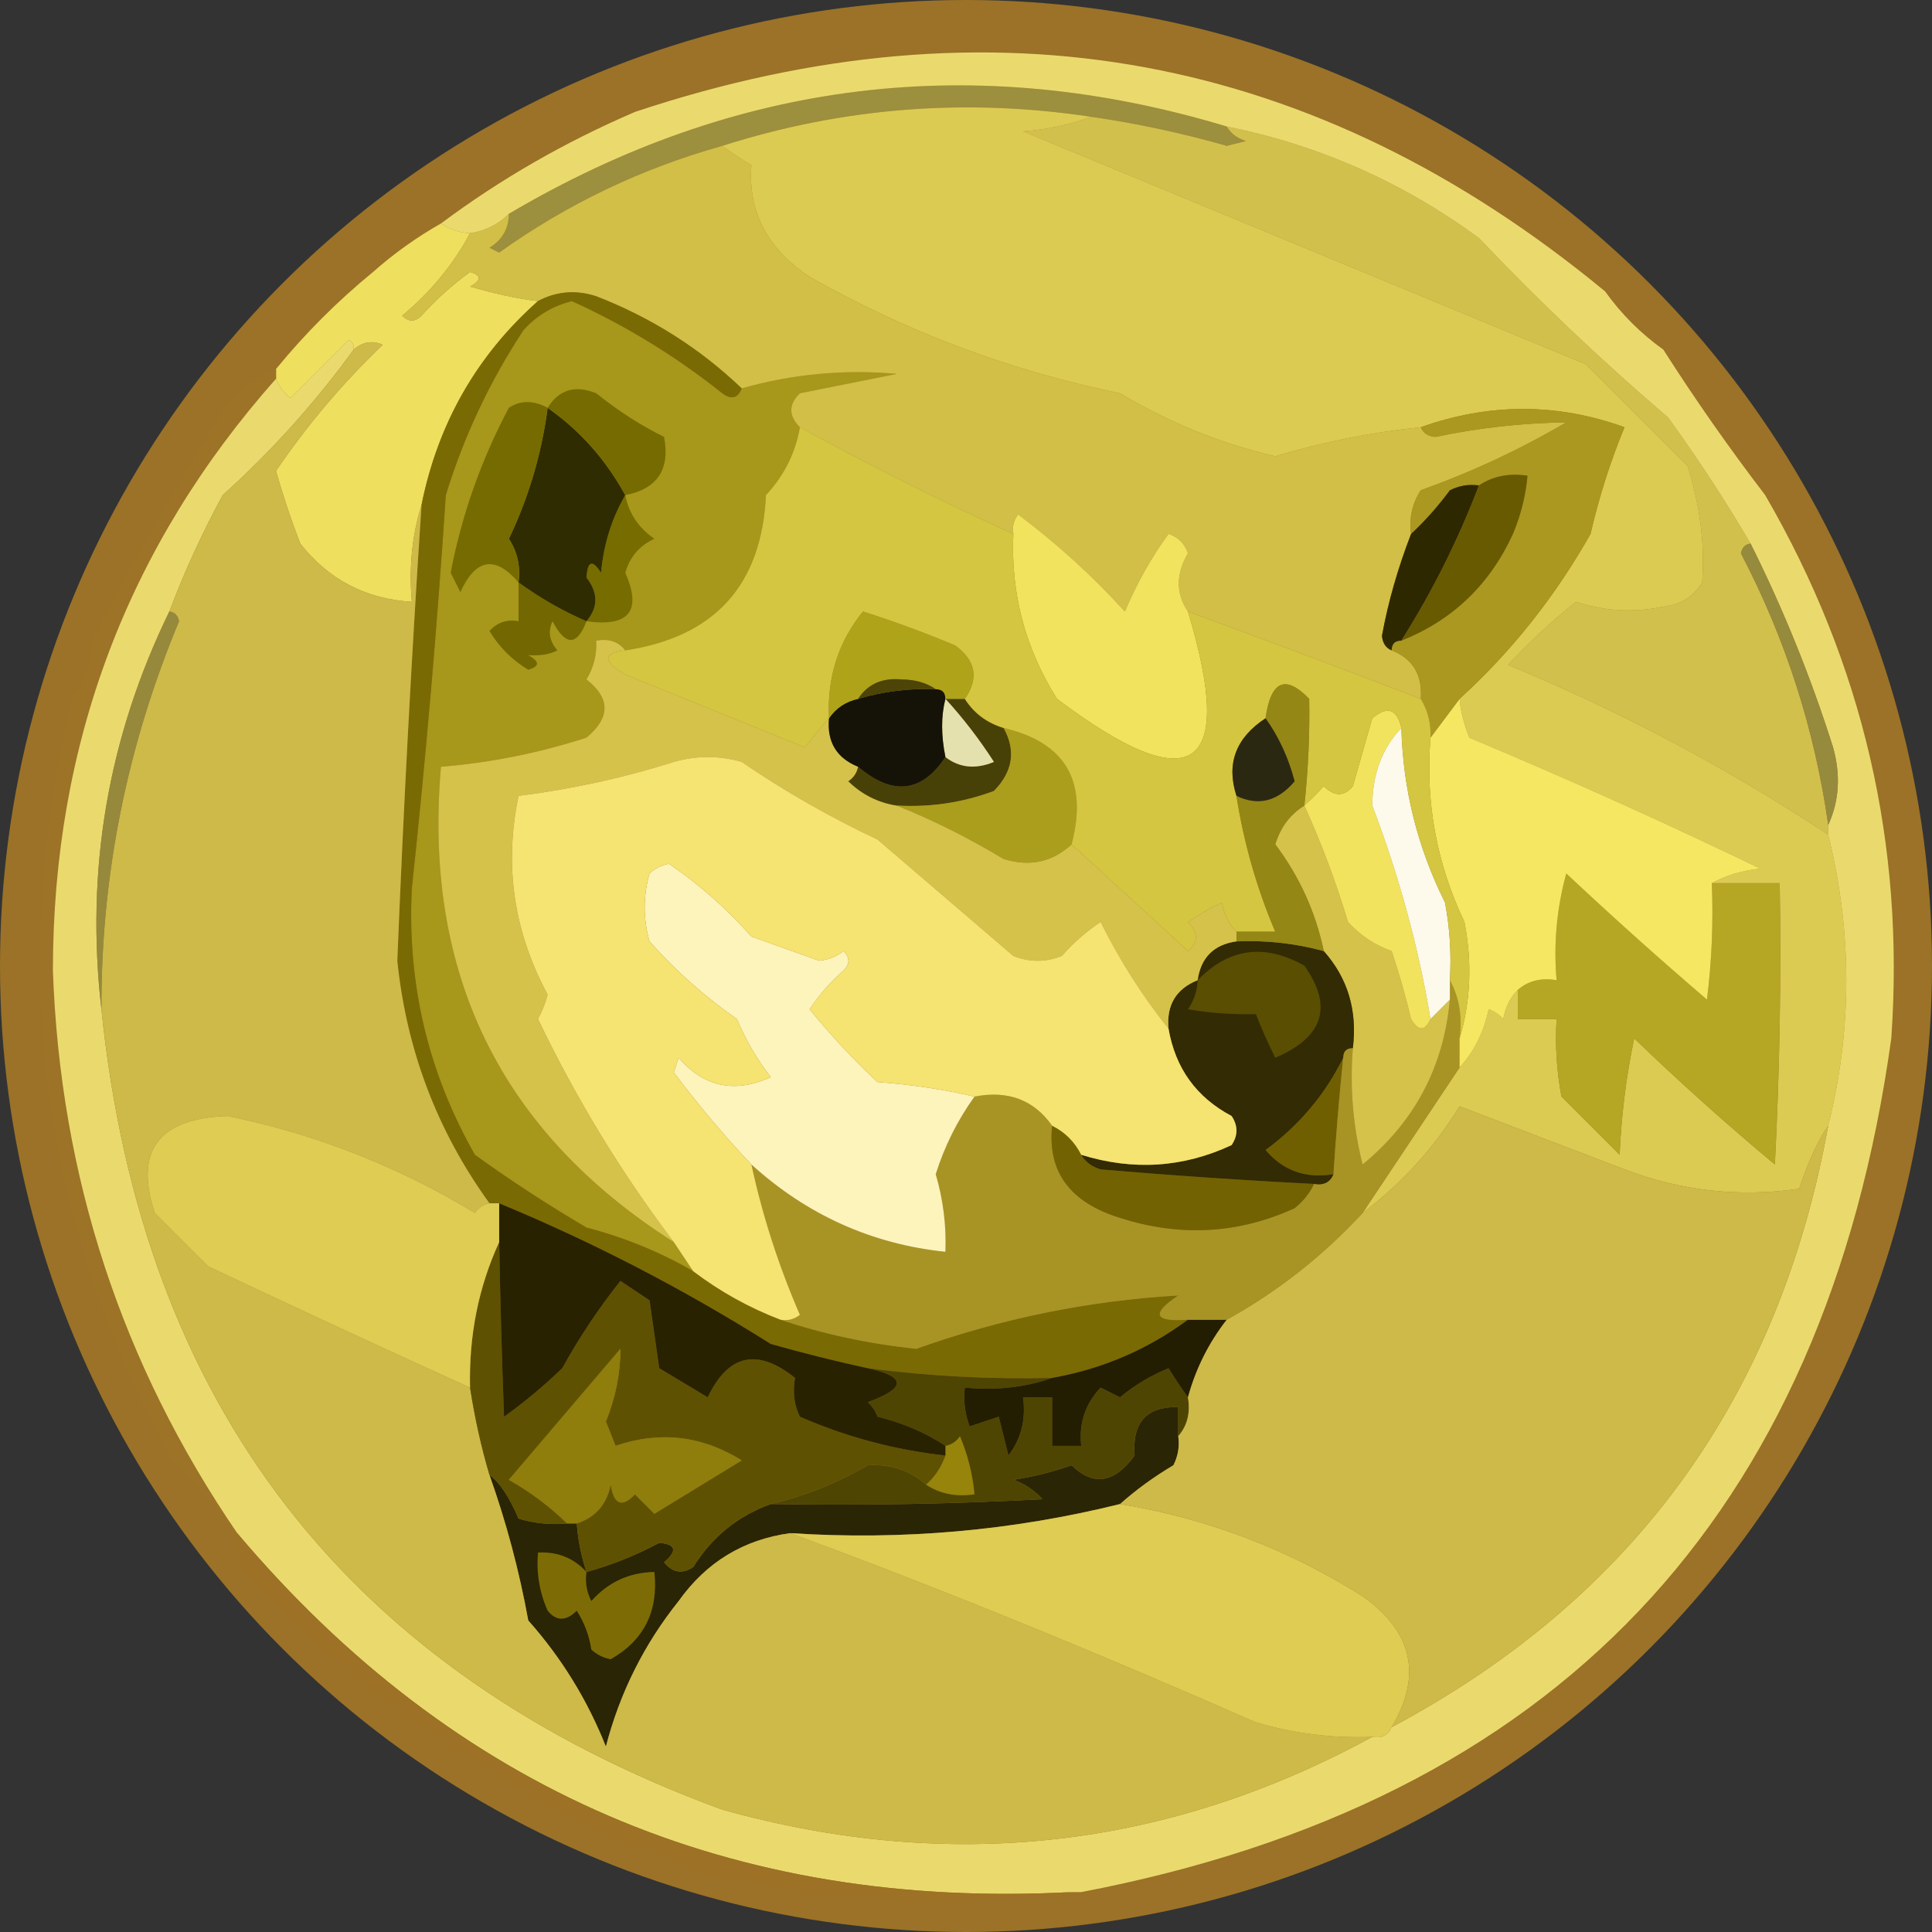 <?xml version="1.0" encoding="UTF-8"?><svg id="CIRCLE_OUTLINE_BLACK" xmlns="http://www.w3.org/2000/svg" viewBox="0 0 512 512"><rect x="0" y="0" width="512" height="512" fill="#333333" stroke="none"/><circle cx="256" cy="256" r="256" fill="#9b7227" stroke-width="0"/><path d="M325.102,33.518c1.075,1.855,2.787,3.141,5.142,3.856-1.715.429-3.427.857-5.142,1.285-11.86-3.395-23.856-5.966-35.993-7.713-33.27-5.01-65.833-2.439-97.695,7.713-21.376,5.975-41.086,15.402-59.131,28.28-.857-.429-1.714-.857-2.571-1.285,3.401-2.098,5.115-5.097,5.142-8.998,60.153-35.529,123.568-43.241,190.248-23.138Z" fill="#9c8f3d" fill-rule="evenodd" stroke-width="0"/><path d="M116.858,59.227c2.291,1.568,4.862,2.425,7.713,2.571-4.482,8.357-10.481,15.641-17.996,21.853,1.714,1.714,3.428,1.714,5.142,0,3.901-4.332,8.186-8.189,12.855-11.569,3.074.889,3.074,2.174,0,3.856,6.82,1.98,12.819,3.266,17.996,3.856-16.209,14.399-26.492,32.395-30.851,53.989-2.518,8.034-3.375,16.603-2.571,25.709-12.207-.747-22.063-5.888-29.566-15.425-2.468-6.377-4.611-12.804-6.427-19.282,8.206-12.095,17.632-23.235,28.28-33.422-2.768-1.207-5.339-.779-7.713,1.285.168-1.127-.26-1.984-1.285-2.571-5.142,5.142-10.284,10.284-15.425,15.425-1.844-1.399-3.129-3.113-3.856-5.142v-2.571c7.713-9.427,16.282-17.996,25.709-25.709,5.546-4.916,11.545-9.201,17.996-12.855Z" fill="#eedf5f" fill-rule="evenodd" stroke-width="0"/><path d="M196.557,102.933c13.41-3.81,27.121-5.096,41.135-3.856-8.569,1.714-17.14,3.428-25.709,5.142-3.044,2.945-3.044,5.944,0,8.998-1.167,6.787-4.167,12.786-8.998,17.996-1.141,23.854-13.567,37.565-37.278,41.135-1.823-2.324-4.394-3.181-7.713-2.571.204,3.678-.654,7.105-2.571,10.284,6.37,4.978,6.37,10.12,0,15.425-12.605,4.075-25.46,6.646-38.564,7.713-4.747,54.773,15.82,96.764,61.702,125.975,1.714,2.571,3.428,5.142,5.142,7.713-8.76-5.072-18.187-8.929-28.28-11.569-10.154-5.957-20.009-12.384-29.566-19.282-12.437-21.84-18.007-45.407-16.711-70.7,3.692-34.381,6.691-69.087,8.998-104.122,4.777-15.553,11.633-30.121,20.567-43.706,3.474-3.881,7.759-6.452,12.855-7.713,14.315,6.512,27.597,14.653,39.849,24.424,2.408,1.778,4.121,1.35,5.142-1.285Z" fill="#a7971a" fill-rule="evenodd" stroke-width="0"/><path d="M191.415,38.66c2.31,1.691,4.88,3.405,7.713,5.142-.936,12.257,4.206,22.112,15.425,29.566,25.82,14.626,53.244,24.91,82.269,30.851,12.891,7.735,26.601,13.305,41.135,16.711,12.628-3.801,25.483-6.372,38.564-7.713.604,1.534,1.89,2.391,3.856,2.571,11.569-2.428,23.138-3.713,34.707-3.856-12.137,7.138-24.992,13.137-38.564,17.996-2.262,3.486-3.121,7.343-2.571,11.569-3.525,9.11-6.096,18.108-7.713,26.995.18,1.966,1.036,3.252,2.571,3.856,5.63,2.248,8.201,6.533,7.713,12.855-21.269-8.159-41.836-15.872-61.702-23.138-3.224-4.774-3.224-9.916,0-15.425-.856-2.571-2.571-4.285-5.142-5.142-4.543,6.212-8.399,13.068-11.569,20.567-8.656-9.519-18.084-18.089-28.28-25.709-1.193,1.528-1.622,3.242-1.285,5.142-18.246-8.241-37.098-17.668-56.56-28.28-3.044-3.054-3.044-6.053,0-8.998,8.569-1.714,17.14-3.428,25.709-5.142-14.014-1.239-27.725.046-41.135,3.856-11.091-10.612-23.946-18.753-38.564-24.424-5.393-1.742-10.535-1.313-15.425,1.285-5.177-.591-11.176-1.876-17.996-3.856,3.074-1.682,3.074-2.968,0-3.856-4.669,3.38-8.953,7.237-12.855,11.569-1.714,1.714-3.428,1.714-5.142,0,7.516-6.212,13.515-13.496,17.996-21.853,4.015-.599,7.443-2.313,10.284-5.142-.027,3.901-1.741,6.901-5.142,8.998.857.429,1.714.857,2.571,1.285,18.045-12.878,37.755-22.305,59.131-28.28Z" fill="#d1bf47" fill-rule="evenodd" stroke-width="0"/><path d="M289.11,30.947c12.137,1.747,24.133,4.318,35.993,7.713,1.715-.429,3.427-.857,5.142-1.285-2.355-.716-4.067-2.001-5.142-3.856,24.473,4.953,46.752,14.808,66.844,29.566,15.798,16.651,32.509,32.504,50.133,47.562,7.857,10.839,15.14,21.98,21.853,33.422-1.396.154-2.252,1.011-2.571,2.571,11.852,22.703,19.565,46.698,23.138,71.986v2.571c-26.594-17.59-54.874-32.586-84.84-44.991,5.679-6.115,11.677-11.685,17.996-16.711,7.62,2.498,15.333,2.927,23.138,1.285,4.592-.504,8.019-2.647,10.284-6.427.776-10.035-.509-20.319-3.856-30.851-8.859-8.859-17.858-17.857-26.995-26.995-49.678-20.552-99.384-41.119-149.113-61.702,6.52-.479,12.518-1.764,17.996-3.856Z" fill="#d2c04d" fill-rule="evenodd" stroke-width="0"/><path d="M73.153,97.791v2.571c-39.397,44.449-59.108,96.725-59.131,156.826,1.925,54.619,18.207,104.323,48.847,149.113-5.999-6.857-11.998-13.711-17.996-20.567C10.587,322.26,2.017,255.416,19.164,185.202c3.184-4.407,4.898-9.549,5.142-15.425,9.991-19.11,20.704-37.964,32.136-56.56,3.948-7.182,9.518-12.324,16.711-15.425Z" fill="#9d7327" fill-rule="evenodd" stroke-width="0"/><path d="M289.11,30.947c-5.479,2.092-11.477,3.378-17.996,3.856,49.729,20.582,99.435,41.15,149.113,61.702,9.137,9.137,18.135,18.135,26.995,26.995,3.347,10.532,4.633,20.816,3.856,30.851-2.265,3.781-5.692,5.923-10.284,6.427-7.805,1.642-15.518,1.213-23.138-1.285-6.319,5.026-12.317,10.596-17.996,16.711,29.967,12.405,58.247,27.401,84.84,44.991,6.386,25.894,6.386,51.603,0,77.127-2.653,3.741-5.224,9.312-7.713,16.711-15.868,2.296-31.293.584-46.276-5.142-14.569-5.571-29.136-11.14-43.706-16.711-6.813,11.075-15.382,20.5-25.709,28.28,8.589-12.867,17.158-25.722,25.709-38.564,3.828-4.155,6.399-9.296,7.713-15.425,1.507.537,2.792,1.396,3.856,2.571.596-3.18,1.882-5.751,3.856-7.713v7.713h10.284c-.422,6.908.008,13.765,1.285,20.567,5.142,5.142,10.284,10.284,15.425,15.425.445-10.389,1.73-20.673,3.856-30.851,12.042,11.618,24.47,22.758,37.278,33.422,1.285-24.838,1.712-49.691,1.285-74.556h-17.996c3.733-2.062,8.016-3.347,12.855-3.856-25.326-12.23-51.035-23.799-77.127-34.707-1.512-3.886-2.37-7.314-2.571-10.284,13.736-12.494,25.306-27.062,34.707-43.706,2.226-9.678,5.227-19.104,8.998-28.28-17.863-6.449-35.859-6.449-53.989,0-13.081,1.341-25.935,3.912-38.564,7.713-14.533-3.406-28.244-8.976-41.135-16.711-29.026-5.941-56.45-16.225-82.269-30.851-11.219-7.454-16.361-17.309-15.425-29.566-2.833-1.737-5.403-3.451-7.713-5.142,31.861-10.152,64.425-12.723,97.695-7.713Z" fill="#dccb52" fill-rule="evenodd" stroke-width="0"/><path d="M196.557,102.933c-1.021,2.635-2.733,3.064-5.142,1.285-12.252-9.771-25.535-17.912-39.849-24.424-5.096,1.261-9.38,3.831-12.855,7.713-8.934,13.584-15.79,28.153-20.567,43.706-2.307,35.035-5.306,69.741-8.998,104.122-1.296,25.293,4.274,48.86,16.711,70.7,9.557,6.898,19.412,13.325,29.566,19.282,10.093,2.64,19.52,6.497,28.28,11.569,7.101,5.389,14.814,9.672,23.138,12.855,11.394,3.826,23.393,6.396,35.993,7.713,22.493-8.032,45.631-12.747,69.415-14.14-7.281,4.905-6.425,7.047,2.571,6.427-10.695,7.913-22.693,13.055-35.993,15.425-16.374.393-32.658-.463-48.847-2.571-8.595-1.861-17.163-4.003-25.709-6.427-23.16-14.575-47.155-27.002-71.986-37.278h-2.571c-13.841-19.135-21.982-40.561-24.424-64.273,1.626-40.284,3.768-80.561,6.427-120.833,4.359-21.594,14.642-39.591,30.851-53.989,4.891-2.599,10.033-3.028,15.425-1.285,14.618,5.671,27.473,13.812,38.564,24.424Z" fill="#7a6a03" fill-rule="evenodd" stroke-width="0"/><path d="M425.368,77.224c4.286,5.999,9.428,11.141,15.425,15.425,8.368,13.117,17.367,25.972,26.995,38.564,25.889,44.619,37.031,92.609,33.422,143.971-17.59,126.849-89.149,202.264-214.671,226.24h-2.571c-89.83,4.766-163.53-26.941-221.099-95.124-30.64-44.79-46.922-94.494-48.847-149.113.023-60.1,19.734-112.376,59.131-156.826.727,2.029,2.013,3.743,3.856,5.142,5.142-5.142,10.284-10.284,15.425-15.425,1.025.587,1.454,1.444,1.285,2.571-10.231,14.086-21.801,26.941-34.707,38.564-5.448,10.032-10.161,20.316-14.14,30.851-16.266,33.363-22.265,68.499-17.996,105.407,10.764,105.158,65.61,175.858,164.539,212.1,60.345,16.839,117.761,10.412,172.251-19.282,2.55.442,4.263-.416,5.142-2.571,64.062-34.147,102.626-87.277,115.691-159.397,6.386-25.524,6.386-51.233,0-77.127v-2.571c2.915-6.34,3.345-13.197,1.285-20.567-5.903-18.645-13.186-36.641-21.853-53.989-6.713-11.442-13.996-22.583-21.853-33.422-17.624-15.058-34.335-30.911-50.133-47.562-20.092-14.758-42.371-24.613-66.844-29.566-66.679-20.103-130.095-12.391-190.248,23.138-2.841,2.829-6.268,4.543-10.284,5.142-2.851-.146-5.422-1.003-7.713-2.571,15.719-11.735,32.858-21.59,51.418-29.566,94.73-31.578,180.427-15.724,257.091,47.562Z" fill="#eada6e" fill-rule="evenodd" stroke-width="0"/><path d="M312.248,380.591c.383,2.705-.044,5.276-1.285,7.713-5.18,3.077-9.895,6.504-14.14,10.284-28.589,7.08-57.725,9.651-87.411,7.713-12.379,1.697-22.235,7.697-29.566,17.996-9.152,11.448-15.579,24.303-19.282,38.564-4.883-12.333-11.738-23.472-20.567-33.422-2.404-13.196-5.831-26.051-10.284-38.564,2.662,1.918,5.233,5.774,7.713,11.569,4.201,1.27,8.486,1.697,12.855,1.285h2.571c.331,4.412,1.188,8.697,2.571,12.855,6.588-1.8,13.016-4.371,19.282-7.713,4.44.375,4.869,2.09,1.285,5.142,2.224,2.784,4.795,3.211,7.713,1.285,4.98-7.988,11.836-13.559,20.567-16.711,24.01.427,48.007,0,71.986-1.285-2.129-2.352-4.7-4.065-7.713-5.142,5.286-.8,10.428-2.085,15.425-3.856,5.797,5.625,11.369,4.766,16.711-2.571-.684-8.744,3.172-13.027,11.569-12.855v7.713Z" fill="#2a2505" fill-rule="evenodd" stroke-width="0"/><path d="M111.716,133.784c-2.659,40.272-4.801,80.549-6.427,120.833,2.442,23.712,10.583,45.138,24.424,64.273-1.587.285-2.873,1.141-3.856,2.571-20.31-12.343-42.163-20.914-65.558-25.709-18.294.638-24.722,9.206-19.282,25.709,4.713,4.712,9.427,9.428,14.14,14.14,25.585,12.058,48.723,22.771,69.415,32.136,1.259,8.111,2.972,15.824,5.142,23.138,4.452,12.513,7.88,25.367,10.284,38.564,8.829,9.949,15.685,21.089,20.567,33.422,3.703-14.261,10.13-27.115,19.282-38.564,7.331-10.299,17.187-16.3,29.566-17.996,38.152,14.032,79.287,30.743,123.404,50.133,10.073,2.972,20.357,4.257,30.851,3.856-54.491,29.694-111.907,36.121-172.251,19.282-98.928-36.242-153.774-106.942-164.539-212.1-.133-35.329,6.723-69.61,20.567-102.837-.318-1.56-1.175-2.417-2.571-2.571,3.979-10.535,8.693-20.818,14.14-30.851,12.907-11.623,24.476-24.477,34.707-38.564,2.373-2.064,4.944-2.493,7.713-1.285-10.648,10.187-20.074,21.327-28.28,33.422,1.817,6.478,3.959,12.905,6.427,19.282,7.503,9.537,17.358,14.679,29.566,15.425-.804-9.106.053-17.676,2.571-25.709Z" fill="#cdba49" fill-rule="evenodd" stroke-width="0"/><path d="M155.422,416.584c-.384,2.705.044,5.276,1.285,7.713,4.458-5.016,10.029-7.587,16.711-7.713,1.125,10.384-2.731,18.097-11.569,23.138-1.985-.373-3.699-1.229-5.142-2.571-.563-3.697-1.848-7.124-3.856-10.284-2.85,2.802-5.421,2.802-7.713,0-2.181-4.908-3.038-10.05-2.571-15.425,5.177-.278,9.462,1.435,12.855,5.142Z" fill="#7d6c05" fill-rule="evenodd" stroke-width="0"/><path d="M296.822,398.588c22.987,3.769,44.41,11.911,64.273,24.424,13.279,9.415,15.85,20.984,7.713,34.707-.879,2.154-2.591,3.013-5.142,2.571-10.494.401-20.778-.884-30.851-3.856-44.117-19.39-85.252-36.101-123.404-50.133,29.686,1.938,58.823-.632,87.411-7.713Z" fill="#decc53" fill-rule="evenodd" stroke-width="0"/><path d="M245.404,393.446c2.316-2.031,4.031-4.602,5.142-7.713v-2.571c1.586-.285,2.872-1.141,3.856-2.571,2.09,4.977,3.376,10.119,3.856,15.425-4.923.73-9.206-.126-12.855-2.571Z" fill="#96840b" fill-rule="evenodd" stroke-width="0"/><path d="M229.979,362.595c16.189,2.108,32.473,2.964,48.847,2.571-7.165,2.512-14.878,3.368-23.138,2.571-.404,3.53.026,6.959,1.285,10.284,2.571-.856,5.142-1.715,7.713-2.571.856,3.427,1.715,6.857,2.571,10.284,3.391-4.499,4.676-9.641,3.856-15.425h7.713v12.855h7.713c-.65-5.982,1.064-11.124,5.142-15.425,1.715.856,3.427,1.715,5.142,2.571,3.859-3.219,8.145-5.79,12.855-7.713,1.738,2.833,3.45,5.404,5.142,7.713.689,4.111-.17,7.538-2.571,10.284v-7.713c-8.397-.172-12.253,4.111-11.569,12.855-5.342,7.337-10.914,8.196-16.711,2.571-4.998,1.771-10.14,3.057-15.425,3.856,3.013,1.077,5.584,2.789,7.713,5.142-23.979,1.285-47.976,1.712-71.986,1.285,9.032-2.152,17.603-5.581,25.709-10.284,6.127-.357,11.268,1.357,15.425,5.142,3.648,2.445,7.931,3.301,12.855,2.571-.481-5.306-1.766-10.448-3.856-15.425-.985,1.429-2.27,2.286-3.856,2.571-5.306-3.517-11.307-6.088-17.996-7.713-.537-1.507-1.396-2.792-2.571-3.856,10.268-3.754,10.268-6.754,0-8.998Z" fill="#4f4502" fill-rule="evenodd" stroke-width="0"/><path d="M132.284,329.173c.28,15.158.708,30.584,1.285,46.276,5.371-3.833,10.513-8.119,15.425-12.855,4.504-8.155,9.646-15.868,15.425-23.138,2.571,1.715,5.142,3.427,7.713,5.142.857,5.998,1.714,11.998,2.571,17.996,4.285,2.571,8.57,5.142,12.855,7.713,5.428-11.425,13.14-13.14,23.138-5.142-.676,3.73-.247,7.157,1.285,10.284,12.328,5.381,25.182,8.808,38.564,10.284-1.111,3.111-2.825,5.682-5.142,7.713-4.157-3.784-9.299-5.499-15.425-5.142-8.106,4.702-16.678,8.132-25.709,10.284-8.731,3.152-15.588,8.723-20.567,16.711-2.918,1.926-5.489,1.499-7.713-1.285,3.583-3.052,3.155-4.766-1.285-5.142-6.266,3.342-12.693,5.913-19.282,7.713-1.383-4.157-2.24-8.443-2.571-12.855,4.929-1.584,7.928-5.013,8.998-10.284.834,5.319,2.976,6.175,6.427,2.571,1.714,1.715,3.428,3.427,5.142,5.142,7.713-4.712,15.425-9.428,23.138-14.14-10.556-6.569-21.697-7.854-33.422-3.856-.857-2.142-1.714-4.286-2.571-6.427,2.579-6.345,3.865-12.772,3.856-19.282-9.855,11.569-19.71,23.138-29.566,34.707,5.777,3.283,10.919,7.139,15.425,11.569-4.369.411-8.653-.015-12.855-1.285-2.48-5.795-5.051-9.651-7.713-11.569-2.169-7.314-3.883-15.027-5.142-23.138-.336-13.749,2.235-26.604,7.713-38.564Z" fill="#5e5202" fill-rule="evenodd" stroke-width="0"/><path d="M152.851,403.73h-2.571c-4.506-4.43-9.648-8.286-15.425-11.569,9.855-11.569,19.71-23.138,29.566-34.707.008,6.51-1.277,12.937-3.856,19.282.857,2.142,1.714,4.286,2.571,6.427,11.725-3.998,22.866-2.712,33.422,3.856-7.713,4.712-15.425,9.428-23.138,14.14-1.714-1.715-3.428-3.427-5.142-5.142-3.451,3.604-5.594,2.748-6.427-2.571-1.07,5.27-4.069,8.7-8.998,10.284Z" fill="#8f7d0c" fill-rule="evenodd" stroke-width="0"/><path d="M314.819,349.74h10.284c-4.777,6.126-8.206,12.983-10.284,20.567-1.692-2.309-3.404-4.88-5.142-7.713-4.71,1.923-8.996,4.494-12.855,7.713-1.715-.856-3.427-1.715-5.142-2.571-4.077,4.301-5.792,9.443-5.142,15.425h-7.713v-12.855h-7.713c.82,5.785-.465,10.926-3.856,15.425-.856-3.427-1.715-6.857-2.571-10.284-2.571.856-5.142,1.715-7.713,2.571-1.26-3.324-1.689-6.754-1.285-10.284,8.26.797,15.973-.059,23.138-2.571,13.299-2.37,25.298-7.512,35.993-15.425Z" fill="#231e01" fill-rule="evenodd" stroke-width="0"/><path d="M132.284,318.889c24.83,10.276,48.825,22.704,71.986,37.278,8.546,2.424,17.115,4.566,25.709,6.427,10.268,2.244,10.268,5.245,0,8.998,1.175,1.064,2.034,2.35,2.571,3.856,6.69,1.625,12.69,4.196,17.996,7.713v2.571c-13.382-1.476-26.236-4.903-38.564-10.284-1.532-3.126-1.962-6.553-1.285-10.284-9.998-7.998-17.71-6.283-23.138,5.142-4.285-2.571-8.57-5.142-12.855-7.713-.857-5.998-1.714-11.998-2.571-17.996-2.571-1.715-5.142-3.427-7.713-5.142-5.78,7.271-10.921,14.983-15.425,23.138-4.912,4.736-10.054,9.021-15.425,12.855-.577-15.693-1.006-31.118-1.285-46.276v-10.284Z" fill="#282201" fill-rule="evenodd" stroke-width="0"/><path d="M129.713,318.889h2.571v10.284c-5.478,11.96-8.049,24.814-7.713,38.564-20.692-9.366-43.83-20.079-69.415-32.136-4.713-4.712-9.427-9.428-14.14-14.14-5.44-16.503.987-25.072,19.282-25.709,23.395,4.795,45.248,13.366,65.558,25.709.984-1.429,2.269-2.286,3.856-2.571Z" fill="#decc53" fill-rule="evenodd" stroke-width="0"/><path d="M484.499,298.322c-13.065,72.119-51.629,125.25-115.691,159.397,8.137-13.724,5.566-25.293-7.713-34.707-19.863-12.513-41.286-20.655-64.273-24.424,4.245-3.779,8.96-7.206,14.14-10.284,1.242-2.437,1.669-5.008,1.285-7.713,2.401-2.746,3.26-6.173,2.571-10.284,2.077-7.584,5.507-14.441,10.284-20.567,13.474-7.466,25.47-16.893,35.993-28.28,10.327-7.78,18.896-17.205,25.709-28.28,14.569,5.571,29.136,11.14,43.706,16.711,14.983,5.725,30.409,7.438,46.276,5.142,2.489-7.399,5.06-12.97,7.713-16.711Z" fill="#cdba49" fill-rule="evenodd" stroke-width="0"/><path d="M355.953,280.326c-1.116,11.094-1.972,21.377-2.571,30.851-7.404,1.201-13.402-.941-17.996-6.427,8.918-6.553,15.773-14.693,20.567-24.424Z" fill="#6f5f01" fill-rule="evenodd" stroke-width="0"/><path d="M384.233,259.758c2.471,4.538,3.329,9.679,2.571,15.425v7.713c-8.551,12.842-17.12,25.696-25.709,38.564-10.523,11.387-22.519,20.814-35.993,28.28h-10.284c-8.996.62-9.852-1.522-2.571-6.427-23.784,1.393-46.922,6.109-69.415,14.14-12.6-1.316-24.599-3.887-35.993-7.713,1.9.337,3.615-.093,5.142-1.285-5.617-12.957-9.903-26.241-12.855-39.849,14.752,13.382,31.892,21.094,51.418,23.138.265-6.99-.594-13.844-2.571-20.567,2.36-7.471,5.787-14.325,10.284-20.567,8.849-1.728,15.706.843,20.567,7.713-1.273,12.194,4.725,20.336,17.996,24.424,15.929,5.114,31.355,4.255,46.276-2.571,2.265-1.82,3.977-3.964,5.142-6.427,2.55.442,4.263-.416,5.142-2.571.599-9.474,1.455-19.757,2.571-30.851,0-1.715.856-2.571,2.571-2.571-.833,10.425.023,20.709,2.571,30.851,13.801-11.315,21.513-25.884,23.138-43.706v-5.142Z" fill="#a79425" fill-rule="evenodd" stroke-width="0"/><path d="M278.826,298.322c3.427,1.715,5.998,4.286,7.713,7.713,1.075,1.856,2.787,3.142,5.142,3.856,18.842,1.615,37.697,2.9,56.56,3.856-1.165,2.463-2.877,4.607-5.142,6.427-14.922,6.826-30.347,7.684-46.276,2.571-13.271-4.088-19.269-12.23-17.996-24.424Z" fill="#736201" fill-rule="evenodd" stroke-width="0"/><path d="M345.67,213.482c4.486,9.87,8.343,20.153,11.569,30.851,3.193,3.527,7.049,6.098,11.569,7.713,1.987,5.947,3.702,11.944,5.142,17.996,1.946,3.273,3.658,3.273,5.142,0,1.715-1.715,3.427-3.427,5.142-5.142-1.625,17.822-9.338,32.391-23.138,43.706-2.548-10.142-3.404-20.426-2.571-30.851,1.224-9.97-1.347-18.541-7.713-25.709-2.167-10.34-6.453-19.765-12.855-28.28,1.375-4.527,3.946-7.954,7.713-10.284Z" fill="#d4c24a" fill-rule="evenodd" stroke-width="0"/><path d="M327.673,249.475c7.893-.339,15.605.517,23.138,2.571,6.366,7.168,8.936,15.739,7.713,25.709-1.715,0-2.571.856-2.571,2.571-4.795,9.731-11.649,17.87-20.567,24.424,4.594,5.486,10.592,7.628,17.996,6.427-.879,2.154-2.591,3.013-5.142,2.571-18.863-.956-37.718-2.242-56.56-3.856-2.355-.715-4.067-2-5.142-3.856,13.765,4.27,27.049,3.414,39.849-2.571,1.715-2.571,1.715-5.142,0-7.713-9.332-4.941-14.904-12.654-16.711-23.138-.584-6.255,1.987-10.538,7.713-12.855.856-5.998,4.286-9.428,10.284-10.284Z" fill="#322b03" fill-rule="evenodd" stroke-width="0"/><path d="M453.648,234.049h17.996c.427,24.866,0,49.719-1.285,74.556-12.808-10.664-25.236-21.804-37.278-33.422-2.126,10.178-3.412,20.462-3.856,30.851-5.142-5.142-10.284-10.284-15.425-15.425-1.278-6.803-1.707-13.659-1.285-20.567h-10.284v-7.713c2.746-2.401,6.173-3.26,10.284-2.571-.83-9.579.028-19.007,2.571-28.28,12.184,11.441,24.609,22.583,37.278,33.422,1.283-10.248,1.712-20.531,1.285-30.851Z" fill="#b5a624" fill-rule="evenodd" stroke-width="0"/><path d="M317.39,259.758c8.245-8.512,17.672-9.798,28.28-3.856,7.669,10.821,5.098,18.963-7.713,24.424-1.913-3.833-3.625-7.69-5.142-11.569-6.263.136-12.261-.291-17.996-1.285,1.612-2.358,2.471-4.928,2.571-7.713Z" fill="#594e01" fill-rule="evenodd" stroke-width="0"/><path d="M258.259,290.609c-4.497,6.242-7.924,13.096-10.284,20.567,1.977,6.723,2.836,13.577,2.571,20.567-19.526-2.044-36.666-9.757-51.418-23.138-7.315-7.744-14.17-15.886-20.567-24.424.429-1.285.857-2.571,1.285-3.856,6.717,7.762,14.859,9.476,24.424,5.142-3.648-4.72-6.648-9.862-8.998-15.425-8.477-5.9-16.19-12.757-23.138-20.567-1.714-5.998-1.714-11.998,0-17.996,1.443-1.342,3.157-2.198,5.142-2.571,8.083,5.512,15.367,11.939,21.853,19.282,6.011,2.152,12.011,4.293,17.996,6.427,2.422-.278,4.563-1.134,6.427-2.571,1.715,1.715,1.715,3.427,0,5.142-3.478,3.047-6.479,6.476-8.998,10.284,5.527,6.815,11.525,13.243,17.996,19.282,8.79.638,17.361,1.923,25.709,3.856Z" fill="#fdf4bb" fill-rule="evenodd" stroke-width="0"/><path d="M386.804,185.202c.201,2.97,1.059,6.397,2.571,10.284,26.092,10.908,51.801,22.477,77.127,34.707-4.838.509-9.122,1.794-12.855,3.856.427,10.32-.003,20.603-1.285,30.851-12.669-10.839-25.095-21.981-37.278-33.422-2.543,9.273-3.401,18.701-2.571,28.28-4.111-.689-7.538.17-10.284,2.571-1.974,1.962-3.26,4.533-3.856,7.713-1.064-1.175-2.35-2.034-3.856-2.571-1.314,6.129-3.885,11.271-7.713,15.425v-7.713c2.944-9.798,3.373-20.081,1.285-30.851-7.373-15.451-10.374-31.733-8.998-48.847,2.571-3.428,5.142-6.856,7.713-10.284Z" fill="#f5e761" fill-rule="evenodd" stroke-width="0"/><path d="M165.706,172.347c-6.021.707-6.021,2.849,0,6.427,15.898,6.439,31.751,12.866,47.562,19.282,2.19-2.753,4.332-5.324,6.427-7.713-.584,6.255,1.987,10.538,7.713,12.855-.285,1.586-1.141,2.872-2.571,3.856,3.625,3.527,7.911,5.669,12.855,6.427,9.525,3.813,18.95,8.525,28.28,14.14,6.867,2.142,12.865.856,17.996-3.856,10.047,9.168,20.331,18.595,30.851,28.28,2.802-2.291,2.802-4.862,0-7.713,2.9-1.959,5.9-3.674,8.998-5.142.596,3.18,1.882,5.751,3.856,7.713v2.571c-5.998.856-9.428,4.286-10.284,10.284-5.725,2.316-8.296,6.6-7.713,12.855-6.952-8.697-12.95-18.122-17.996-28.28-3.808,2.519-7.237,5.52-10.284,8.998-4.286,1.715-8.569,1.715-12.855,0-11.998-10.284-23.994-20.567-35.993-30.851-12.567-5.898-24.565-12.754-35.993-20.567-5.999-1.715-11.998-1.715-17.996,0-13.258,4.206-26.97,7.206-41.135,8.998-3.881,18.379-1.31,35.947,7.713,52.704-.605,2.244-1.462,4.389-2.571,6.427,10.09,21.066,22.087,40.777,35.993,59.131-45.882-29.211-66.449-71.201-61.702-125.975,13.104-1.067,25.959-3.638,38.564-7.713,6.37-5.306,6.37-10.447,0-15.425,1.917-3.178,2.775-6.606,2.571-10.284,3.319-.61,5.89.247,7.713,2.571Z" fill="#d4c24b" fill-rule="evenodd" stroke-width="0"/><path d="M371.379,192.915c-5.096,5.355-7.666,12.209-7.713,20.567,7.121,18.683,12.263,37.535,15.425,56.56-1.483,3.273-3.196,3.273-5.142,0-1.44-6.052-3.155-12.05-5.142-17.996-4.52-1.615-8.376-4.185-11.569-7.713-3.227-10.698-7.083-20.981-11.569-30.851,1.674-1.519,3.388-3.232,5.142-5.142,2.851,2.802,5.422,2.802,7.713,0,1.715-5.998,3.427-11.998,5.142-17.996,3.99-3.337,6.561-2.48,7.713,2.571Z" fill="#f1e35d" fill-rule="evenodd" stroke-width="0"/><path d="M250.546,185.202h5.142c2.406,3.791,5.836,6.361,10.284,7.713,3.319,5.993,2.463,11.561-2.571,16.711-8.294,3.083-16.863,4.368-25.709,3.856-4.944-.758-9.23-2.9-12.855-6.427,1.429-.985,2.286-2.27,2.571-3.856,9.142,7.749,16.855,6.89,23.138-2.571,3.718,2.861,8.003,3.291,12.855,1.285-3.854-5.985-8.14-11.555-12.855-16.711Z" fill="#484107" fill-rule="evenodd" stroke-width="0"/><path d="M309.677,272.613c1.807,10.484,7.379,18.197,16.711,23.138,1.715,2.571,1.715,5.142,0,7.713-12.801,5.985-26.084,6.841-39.849,2.571-1.715-3.427-4.286-5.998-7.713-7.713-4.862-6.869-11.718-9.44-20.567-7.713-8.348-1.933-16.919-3.219-25.709-3.856-6.471-6.039-12.469-12.466-17.996-19.282,2.52-3.808,5.52-7.237,8.998-10.284,1.715-1.715,1.715-3.427,0-5.142-1.864,1.437-4.005,2.293-6.427,2.571-5.985-2.134-11.986-4.275-17.996-6.427-6.485-7.343-13.77-13.77-21.853-19.282-1.985.373-3.699,1.229-5.142,2.571-1.714,5.998-1.714,11.998,0,17.996,6.948,7.81,14.661,14.667,23.138,20.567,2.35,5.563,5.35,10.705,8.998,15.425-9.565,4.335-17.706,2.62-24.424-5.142-.429,1.285-.857,2.571-1.285,3.856,6.397,8.538,13.253,16.68,20.567,24.424,2.951,13.608,7.237,26.892,12.855,39.849-1.527,1.193-3.242,1.622-5.142,1.285-8.325-3.183-16.037-7.466-23.138-12.855-1.714-2.571-3.428-5.142-5.142-7.713-13.906-18.354-25.903-38.065-35.993-59.131,1.109-2.039,1.965-4.183,2.571-6.427-9.023-16.757-11.594-34.324-7.713-52.704,14.165-1.792,27.876-4.792,41.135-8.998,5.999-1.715,11.998-1.715,17.996,0,11.428,7.813,23.426,14.67,35.993,20.567,11.998,10.284,23.994,20.567,35.993,30.851,4.286,1.715,8.569,1.715,12.855,0,3.047-3.478,6.476-6.479,10.284-8.998,5.047,10.158,11.045,19.583,17.996,28.28Z" fill="#f5e372" fill-rule="evenodd" stroke-width="0"/><path d="M44.873,162.064c1.396.154,2.253,1.011,2.571,2.571-13.844,33.226-20.7,67.507-20.567,102.837-4.269-36.908,1.73-72.045,17.996-105.407Z" fill="#96893c" fill-rule="evenodd" stroke-width="0"/><path d="M265.971,192.915c16.415,3.844,22.416,14.127,17.996,30.851-5.132,4.712-11.129,5.998-17.996,3.856-9.33-5.615-18.755-10.327-28.28-14.14,8.847.512,17.415-.774,25.709-3.856,5.034-5.15,5.89-10.718,2.571-16.711Z" fill="#ac9e1d" fill-rule="evenodd" stroke-width="0"/><path d="M371.379,192.915c.429,16.264,4.286,31.689,11.569,46.276,1.278,6.803,1.707,13.659,1.285,20.567v5.142c-1.715,1.715-3.427,3.427-5.142,5.142-3.162-19.025-8.304-37.877-15.425-56.56.046-8.358,2.617-15.212,7.713-20.567Z" fill="#fdfaeb" fill-rule="evenodd" stroke-width="0"/><path d="M250.546,185.202c4.715,5.156,9.001,10.726,12.855,16.711-4.851,2.005-9.137,1.576-12.855-1.285-1.167-5.761-1.167-10.903,0-15.425Z" fill="#e5e1af" fill-rule="evenodd" stroke-width="0"/><path d="M247.975,182.631c1.715,0,2.571.857,2.571,2.571-1.167,4.522-1.167,9.664,0,15.425-6.283,9.461-13.996,10.32-23.138,2.571-5.725-2.316-8.296-6.6-7.713-12.855,1.856-2.702,4.427-4.416,7.713-5.142,6.674-1.968,13.531-2.825,20.567-2.571Z" fill="#151308" fill-rule="evenodd" stroke-width="0"/><path d="M463.932,144.067c8.667,17.348,15.95,35.344,21.853,53.989,2.059,7.371,1.63,14.227-1.285,20.567-3.574-25.288-11.286-49.283-23.138-71.986.319-1.56,1.175-2.417,2.571-2.571Z" fill="#968a3d" fill-rule="evenodd" stroke-width="0"/><path d="M314.819,162.064c12.829,42.495,1.26,50.207-34.707,23.138-8.433-13.413-12.289-27.982-11.569-43.706-.337-1.9.093-3.614,1.285-5.142,10.196,7.62,19.624,16.19,28.28,25.709,3.17-7.5,7.026-14.355,11.569-20.567,2.571.857,4.286,2.571,5.142,5.142-3.224,5.51-3.224,10.652,0,15.425Z" fill="#f1e35d" fill-rule="evenodd" stroke-width="0"/><path d="M165.706,131.213c.922,4.81,3.493,8.667,7.713,11.569-3.939,1.798-6.51,4.798-7.713,8.998,4.463,10.129,1.036,14.414-10.284,12.855,3.142-3.694,3.142-7.551,0-11.569.285-4.426,1.57-4.854,3.856-1.285.718-7.602,2.861-14.457,6.427-20.567Z" fill="#766c00" fill-rule="evenodd" stroke-width="0"/><path d="M137.426,154.351c5.651,4.109,11.65,7.536,17.996,10.284-2.53,6.608-5.529,6.608-8.998,0-1.265,2.697-.837,5.268,1.285,7.713-1.96,1.056-4.531,1.484-7.713,1.285,3.074,1.682,3.074,2.968,0,3.856-4.285-2.571-7.713-5.999-10.284-10.284,2.121-2.277,4.692-3.134,7.713-2.571v-10.284Z" fill="#736701" fill-rule="evenodd" stroke-width="0"/><path d="M386.804,185.202c-2.571,3.428-5.142,6.856-7.713,10.284.172-3.75-.684-7.178-2.571-10.284.488-6.322-2.082-10.606-7.713-12.855,0-1.714.856-2.571,2.571-2.571,13.526-5.379,23.38-14.805,29.566-28.28,2.09-4.977,3.376-10.118,3.856-15.425-4.923-.731-9.206.126-12.855,2.571-2.705-.384-5.276.044-7.713,1.285-3.17,4.285-6.6,8.141-10.284,11.569-.55-4.226.308-8.083,2.571-11.569,13.572-4.86,26.426-10.859,38.564-17.996-11.569.143-23.138,1.428-34.707,3.856-1.967-.18-3.252-1.037-3.856-2.571,18.13-6.449,36.127-6.449,53.989,0-3.772,9.176-6.772,18.602-8.998,28.28-9.402,16.643-20.971,31.211-34.707,43.706Z" fill="#aa9820" fill-rule="evenodd" stroke-width="0"/><path d="M391.946,128.642c-5.448,14.322-12.302,28.033-20.567,41.135-1.715,0-2.571.857-2.571,2.571-1.535-.605-2.391-1.89-2.571-3.856,1.617-8.887,4.188-17.885,7.713-26.995,3.684-3.428,7.114-7.284,10.284-11.569,2.437-1.241,5.008-1.67,7.713-1.285Z" fill="#2e2801" fill-rule="evenodd" stroke-width="0"/><path d="M211.982,113.216c19.462,10.612,38.314,20.039,56.56,28.28-.72,15.724,3.137,30.293,11.569,43.706,35.967,27.069,47.536,19.356,34.707-23.138,19.865,7.267,40.433,14.979,61.702,23.138,1.887,3.105,2.743,6.533,2.571,10.284-1.375,17.115,1.625,33.396,8.998,48.847,2.088,10.77,1.658,21.053-1.285,30.851.758-5.746-.1-10.888-2.571-15.425.422-6.908-.008-13.765-1.285-20.567-7.283-14.587-11.14-30.013-11.569-46.276-1.152-5.051-3.723-5.908-7.713-2.571-1.715,5.998-3.427,11.998-5.142,17.996-2.291,2.802-4.862,2.802-7.713,0-1.753,1.91-3.468,3.622-5.142,5.142,1.016-9.474,1.445-18.901,1.285-28.28-6.327-6.513-10.183-4.799-11.569,5.142-7.895,5.186-10.466,12.04-7.713,20.567,1.959,12.466,5.386,24.465,10.284,35.993h-10.284c-1.974-1.962-3.26-4.533-3.856-7.713-3.098,1.468-6.098,3.183-8.998,5.142,2.802,2.851,2.802,5.422,0,7.713-10.52-9.685-20.804-19.112-30.851-28.28,4.419-16.724-1.581-27.007-17.996-30.851-4.448-1.351-7.877-3.922-10.284-7.713,3.774-5.427,2.918-10.14-2.571-14.14-8.001-3.357-16.143-6.356-24.424-8.998-6.525,8.044-9.525,17.471-8.998,28.28-2.095,2.389-4.237,4.959-6.427,7.713-15.811-6.416-31.664-12.843-47.562-19.282-6.021-3.578-6.021-5.721,0-6.427,23.711-3.569,36.137-17.281,37.278-41.135,4.831-5.211,7.831-11.21,8.998-17.996Z" fill="#d4c640" fill-rule="evenodd" stroke-width="0"/><path d="M345.67,213.482c-3.766,2.329-6.337,5.756-7.713,10.284,6.402,8.515,10.687,17.94,12.855,28.28-7.533-2.054-15.246-2.91-23.138-2.571v-2.571h10.284c-4.898-11.528-8.325-23.526-10.284-35.993,5.754,2.771,10.896,1.486,15.425-3.856-1.625-6.209-4.196-11.78-7.713-16.711,1.386-9.941,5.242-11.654,11.569-5.142.159,9.379-.27,18.806-1.285,28.28Z" fill="#948715" fill-rule="evenodd" stroke-width="0"/><path d="M335.386,190.344c3.517,4.931,6.088,10.502,7.713,16.711-4.53,5.342-9.672,6.628-15.425,3.856-2.753-8.528-.183-15.382,7.713-20.567Z" fill="#2b2812" fill-rule="evenodd" stroke-width="0"/><path d="M255.688,185.202h-5.142c0-1.714-.856-2.571-2.571-2.571-2.44-1.677-5.437-2.534-8.998-2.571-5.162-.497-9.019,1.217-11.569,5.142-3.286.726-5.857,2.44-7.713,5.142-.527-10.809,2.473-20.236,8.998-28.28,8.281,2.642,16.423,5.641,24.424,8.998,5.489,4,6.345,8.713,2.571,14.14Z" fill="#afa31a" fill-rule="evenodd" stroke-width="0"/><path d="M247.975,182.631c-7.037-.254-13.893.603-20.567,2.571,2.55-3.924,6.407-5.639,11.569-5.142,3.561.037,6.558.894,8.998,2.571Z" fill="#4c4507" fill-rule="evenodd" stroke-width="0"/><path d="M371.379,169.776c8.265-13.101,15.12-26.813,20.567-41.135,3.648-2.445,7.931-3.302,12.855-2.571-.481,5.307-1.766,10.449-3.856,15.425-6.186,13.475-16.04,22.901-29.566,28.28Z" fill="#685a01" fill-rule="evenodd" stroke-width="0"/><path d="M145.138,108.075c8.558,5.999,15.414,13.712,20.567,23.138-3.567,6.11-5.709,12.966-6.427,20.567-2.286-3.569-3.572-3.14-3.856,1.285,3.142,4.018,3.142,7.875,0,11.569-6.347-2.747-12.346-6.175-17.996-10.284.549-4.226-.308-8.083-2.571-11.569,5.224-10.919,8.651-22.488,10.284-34.707Z" fill="#302c01" fill-rule="evenodd" stroke-width="0"/><path d="M145.138,108.075c-1.632,12.219-5.06,23.788-10.284,34.707,2.263,3.486,3.12,7.343,2.571,11.569-6.211-7.22-11.353-6.363-15.425,2.571-.857-1.714-1.714-3.428-2.571-5.142,2.942-15.318,8.084-29.887,15.425-43.706,3.085-2.035,6.512-2.035,10.284,0Z" fill="#756b01" fill-rule="evenodd" stroke-width="0"/><path d="M165.706,131.213c-5.153-9.426-12.009-17.139-20.567-23.138,2.98-4.825,7.265-6.111,12.855-3.856,5.814,4.661,11.813,8.517,17.996,11.569,1.64,8.628-1.788,13.77-10.284,15.425Z" fill="#766b00" fill-rule="evenodd" stroke-width="0"/><path d="M62.869,406.3c57.569,68.183,131.268,99.89,221.099,95.124-32.514,4.023-65.08,2.309-97.695-5.142-46.646-17.133-87.352-43.698-122.118-79.698-1.26-3.324-1.688-6.754-1.285-10.284Z" fill="#9d7126" fill-rule="evenodd" stroke-width="0"/></svg>